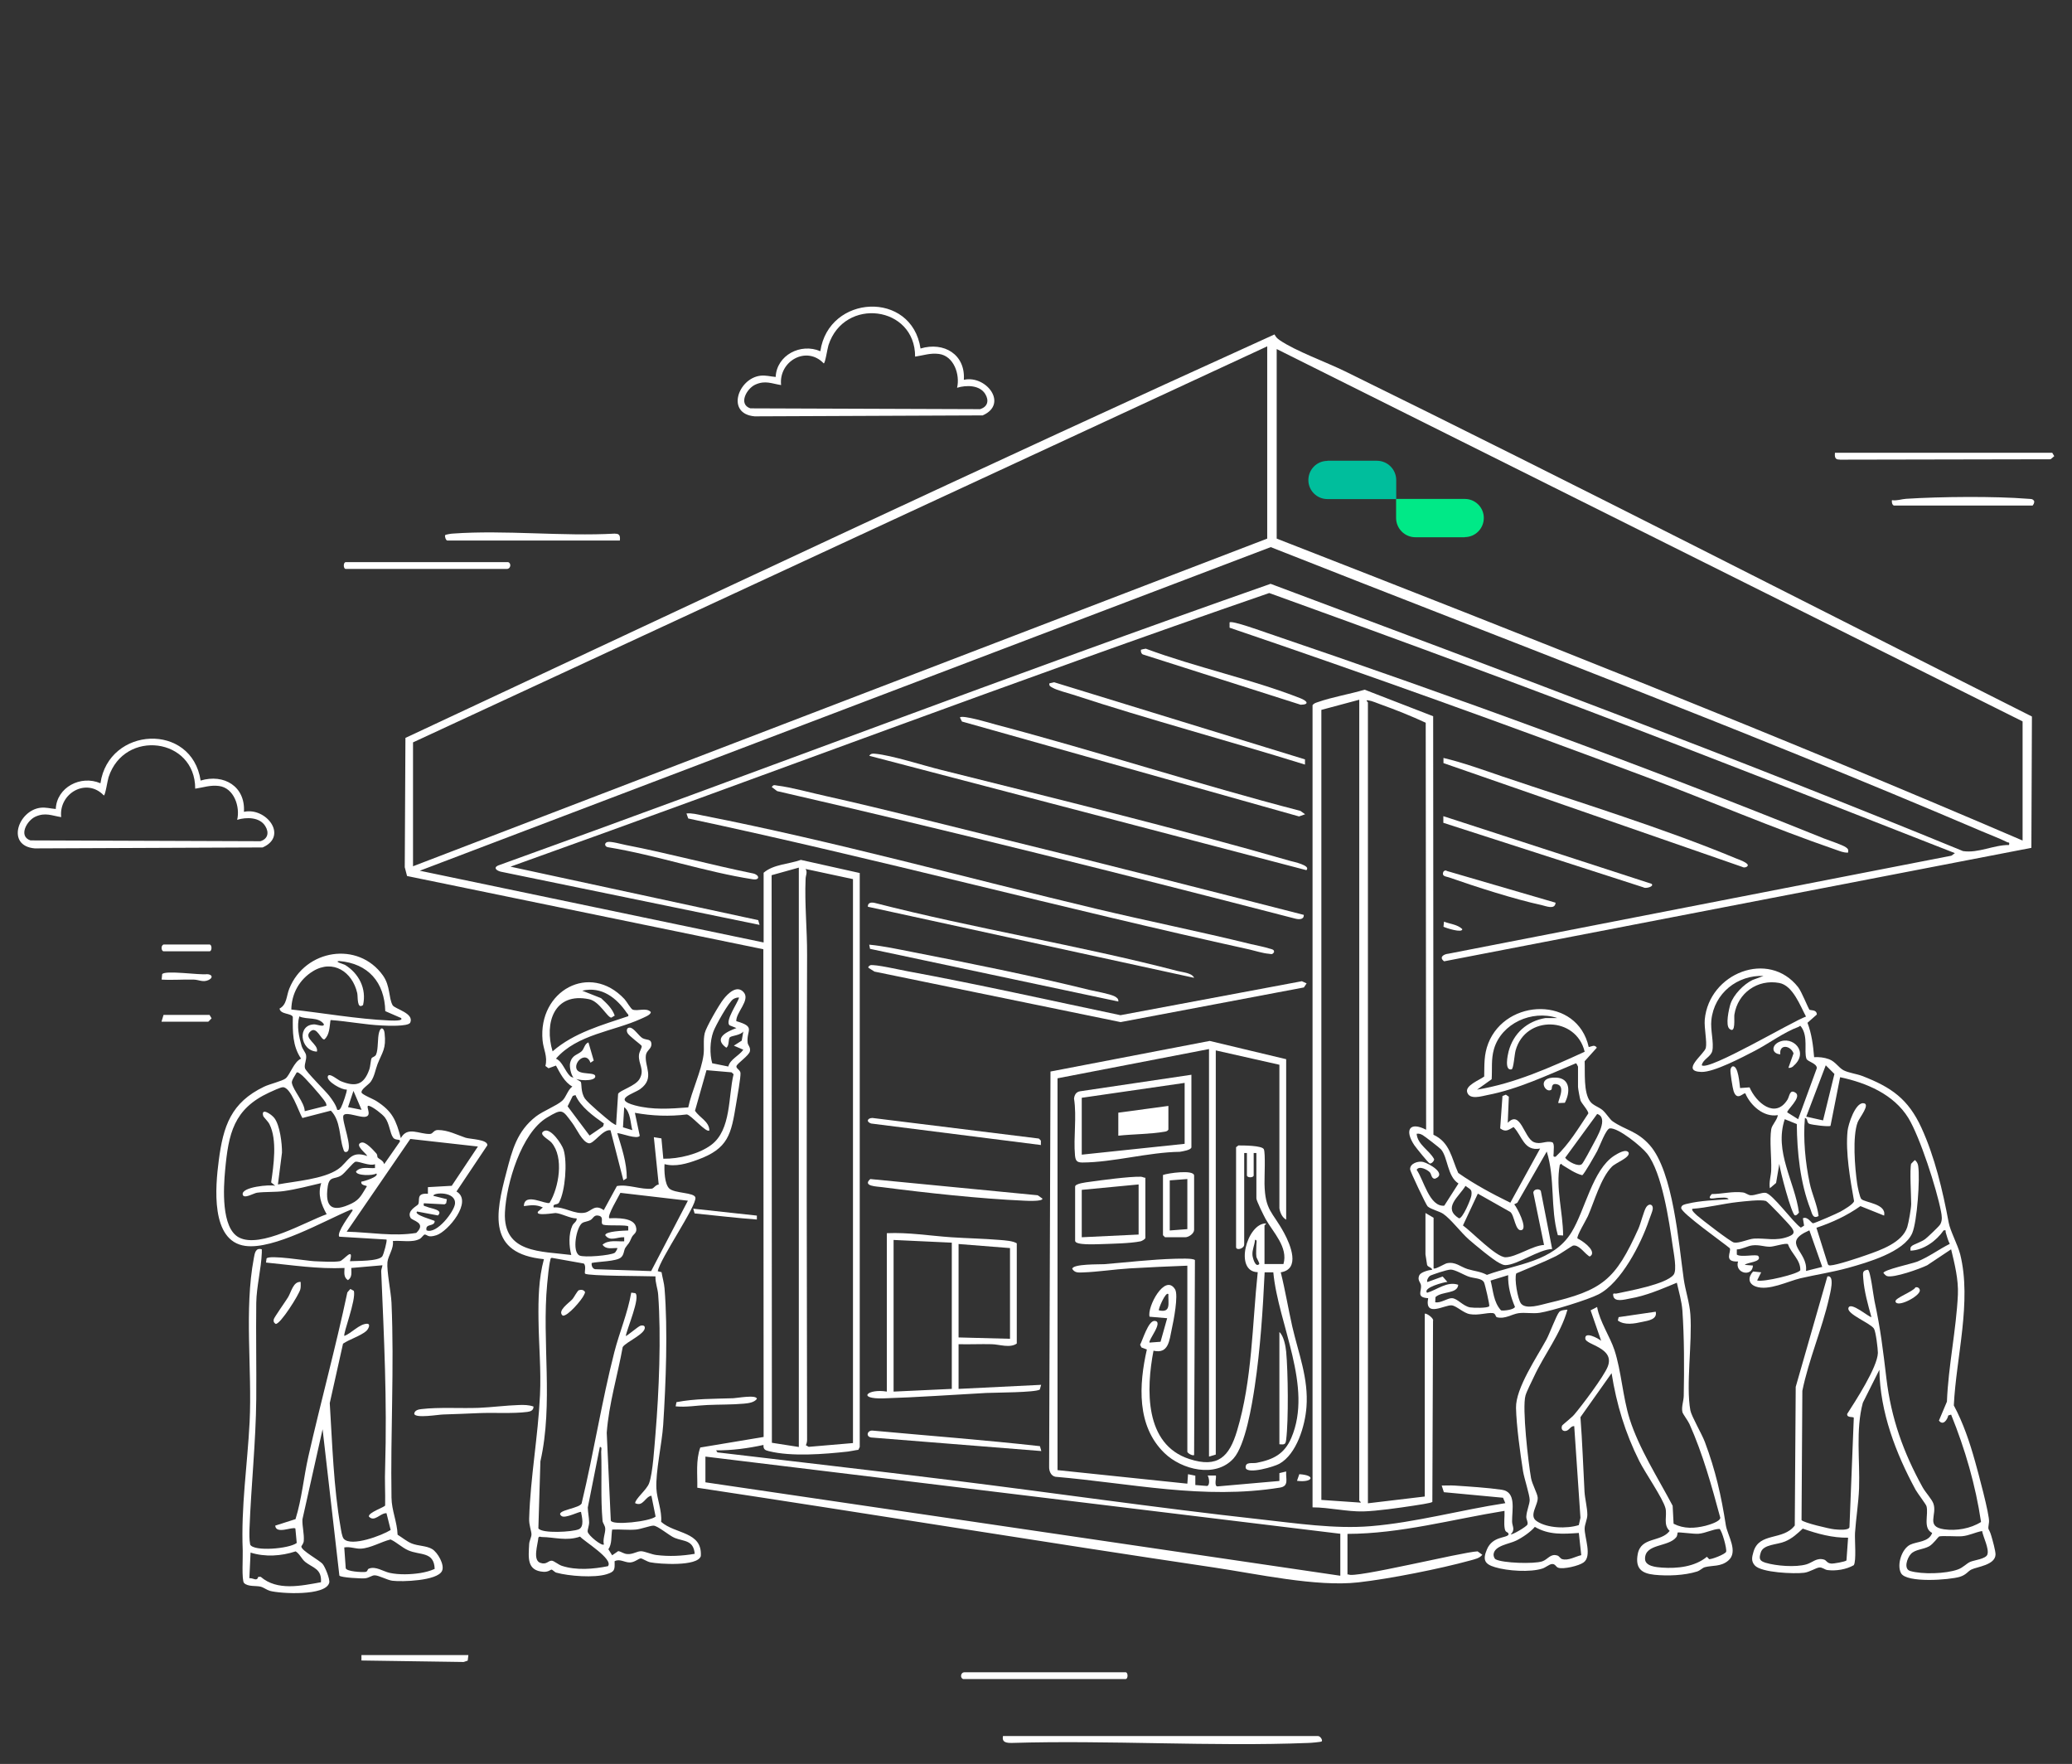 <svg xmlns="http://www.w3.org/2000/svg" id="Capa_1" viewBox="0 0 1530.6 1302.8"><rect x="0" y="0" width="1530.6" height="1302.8" fill="#333333" stroke="none"/><defs><style>      .st0 {        fill: #00e987;      }      .st1 {        fill: #fff;      }      .st2 {        fill: #00be9c;      }    </style></defs><g><path class="st1" d="M996.1,1162.8c3.4,3.4,84.2-16.6,95.4-17l3.5,2.5c-2.1,2.7-5.7,3.3-8.8,4.2-22.5,6.2-59.7,13.6-82.8,16.2-31.1,3.5-74.9-6.3-106.7-11-127.3-18.9-254.4-39.7-381.6-58.9.2-9.9-1.2-20.2,2.2-29.7l46.8-7.8-.2-360.2-263.2-54.1-1.7-6.5.5-95.5c213.7-99.9,427.1-200.6,642-298,1.2,2.2,1.8,2.8,3.9,4.3,11.7,8,34.4,16.2,48.1,22.9,169.9,83.4,338.4,169.9,507.5,255l-.4,97-433.8,83.8c-4-2.9-.4-5.3,3.1-5.6l371.6-72.4,2.6-1.9c-92.5-36.2-184.9-72.6-277.8-107.8-76-28.7-152.4-56.8-228.7-84.3-187.8,64.7-373.5,135.3-560.5,202.1l183,39.5,1,3.5-191.2-39.3c-2.8-.7-5.7-2.7-2.1-4.5,190.6-68.6,379.7-141.1,570.8-208.1,171.2,64.1,342.5,128,511.5,197.4,11.4,1.7,22.6-4.6,34-4.5.5-2.6-.4-1.5-1.4-2.1-5.6-2.8-12.9-5.5-18.9-8.1-173.3-74-349.8-140.6-525.1-209.8l-628.6,239,254,53v-51.5c7.3-6.3,18.6-6.3,27.5-9.5l43.5,9.7v423.9c0,0-1,2.1-1,2.1-2.5.3-5.2,1-7.7,1.3-17.3,1.9-41.6,3.9-58.4-.3-2.8-.7-4.2-1.3-4-4.6-11.4,2.5-23.3,4.1-35,4l1,1.5c57.5,6.8,115,13.4,172.5,20.5,76,9.4,152,20.5,228.1,28.9,26.5,2.9,55.4,7.3,81.9,5.1,33.1-2.7,66.6-12,99.5-17l-1.7-4-43.7-4.1-1.6-4.9c3.2,0,6.3-.2,9.5,0,10.6.7,24.6,1.6,34.9,3.1,10.9,1.6,7.5,14.7,7.6,23.4,0,3.5,2.6,6-1,9.5.9.7,11.8-5.7,12.3-7.2.7-1.9-.9-3.7-.8-5.8.2-4.4,2.5-9.2,2.5-12.4,0-3.6-4-15.8-4.9-21.1-2.1-13.4-4.9-33.6-5.2-46.9-.3-14.5,15.5-37.6,22.5-50.5,2.5-4.7,7.2-17.6,9.4-20.3,1.1-1.3,4.4-1.6,6.1-1.7-5.1,18.1-17,32.8-24.8,49.6-1.7,3.7-5.2,10.4-6.2,13.8-2.6,9.1,2.1,49.8,4.1,61,.8,4.4,4.6,11.2,4.9,14.2.6,5.5-6.9,13.5-.7,17.6,7.8,5.3,22.3,5.7,31.1,2.9l1.2-5.4-4.6-67.7c-2.8-.2-3.7,3.4-6.5,3.6-2.4.2-3.3-1.7-2.5-3.9.2-.6,7.5-6.3,9-8.2,5.7-6.7,21.7-27.9,24.7-35.3,5.7-14.1-16-16.1-16.5-20.7-.7-5.8,9.5-.4,11.7,1.5l-7.8-22.5,4.8-2.5c2,11,9.5,21.8,12.8,31.8,5.1,15.5,6.1,34.5,11.2,50.8,7,22.1,21,43.7,31.8,64.2l.7,13.3c7.6,3.9,15.5,3.5,23.6,1.5,2.6-.7,10.7-3,10.9-5.9-6.3-23.3-12.9-47.2-22.8-69.3-1.2-2.6-4.8-7.2-5.2-8.8-.8-3.9.9-8,1-11.9.4-20,.4-43.2-1-63.1-.5-6.7-2.6-13.9-4.1-20.5-11.2,4.6-22.7,9.7-34.8,11.7-3.8.7-11.5,3-12.2-2.2-.4-2.4,1.1-1.2,2.4-1.5,9.3-2,36.5-6.8,42.2-13.9,2.7-3.4,0-16.4-.7-21.4-2.6-18.2-7.8-54-18.9-68.1-4.1-5.2-21.2-19.2-27.5-18.6-2.8.2-7.6,13.5-9.3,16.7-1.5,2.7-9.6,17.2-11.1,17.9-5.4-1.4-9.9-4.7-14.6-7.5-.9-.6-.7-1.7-2,0-3.1,17.4,2.4,34.6,2.5,52l-3.9-.2c-5.7-20.3-1.9-41.7-8.2-61.8l-21.7,37.8-2.3,1.2c2.1,2.4,10,17.6,5.5,19-4.8,1.5-5.3-11.2-8.5-13.4l-23.9-13.5-11,23.5c6.4,4.5,24.4,23.4,31.4,23.5,7.8,0,20-8.7,28.5-9.1l-7.9-38.5c-.1-2.7,4.2-3.4,5.5-1.5l8.4,43c-9.7.2-25.8,11.8-34.5,11.9-1.6,0-3-.8-4.4-1.5-4.7-2.3-18.1-13.5-22.6-17.4-5.9-5.2-13.3-15.1-19-19-3-2-8.9-3.2-11.5-5.5-1.1-1-12.7-25.5-12.9-27.2-.4-4.5,6-6.5,9.6-5.6,4.4,1.1,18,8.9,8.7,12.4-2.7,0-2.5-3.4-3.8-4.8-1.8-1.9-7.9-5.1-9.7-1.8,5.2,7.3,9.4,27.5,20.4,26.5l10.5-16.4c-8.3-5.2-7.8-19.3-12.9-25.2-.8-1-12.2-9.8-13.5-10.5-1.6-.9-2.7-1.3-4.5-1,.7,8.1,9.3,12,12.9,18.7.2,1.3-1.9,3.5-3.2,3.2-.9-.1-10.3-11.8-11.5-13.6-7.3-11.1-3.4-17.6,8.8-11.3l-.3-300.6c-10.8-5-22-9.5-33.2-13.5-2.5-.9-6.7-2.7-9-3-3-.5-.5,1.2-.5,1.5v591.5l42-5v-135c1-.7,7,3.3,6.1,5.4l-.5,133.6c-.6.8-12,2.5-14.2,2.8-10.5,1.6-26.5,3.9-36.8,4.2-11.9.3-25.4-3-37.5-3v-592.5c1-1.3,2.3-1.7,3.8-2.2,10.8-3.8,23.6-5.9,34.7-9.2l50.6,19.6.2,309.1c12.3,5.7,13.3,17.2,18.3,28.2,11.8,8.3,25.2,15.5,38.5,22l22-40c-12,2.2-13.2-9.3-19.6-15.9-3.8,2.1-5.8,4.1-9.9,1l1.7-23.9,2.5-1,2.2,1.5-.8,19.3c9.5-9.9,11.9,11,19.2,14.2,5.1,2.2,8.9-1.3,13.8.2,1.7,1.2.8,6,.9,8.1,0,1.5-.8,2.9,1.5,2.5,9.8-9.2,16.7-20.8,24.1-31.9.3-1.8-4.8-7.3-5.7-9.5-.5-1.3-1.9-9-1.9-10.1v-15c0-.1-1.2-2.6-1.5-2.5-21.3,8.8-42.6,19.1-65.5,23.5-4.2.8-13.2,3.8-14.9-2.2-1.4-5,9.2-8.9,12.6-11.5.2-9-.3-15.9,3-24.5,13.2-33.6,65.9-34.8,74.2,2.7,2.3-.3,4.2-2.1,6,.5l-9,10c.4,8.2-1,23.2,4.2,29.9,2.2,2.8,5.9,3.7,8.9,6.1,2.7,2.2,5.5,7,7.6,8.4,9.4,6.5,18,7,27.4,17.6,17.3,19.6,21.4,72.8,25.1,98.9,1.2,8.5,4.3,17.3,4.9,26.1,1.5,20.7-3.4,52.4,0,70.9.8,4.3,8.6,17.6,10.7,23.3,7.9,21,12.1,39.7,15.5,61.5,1.2,7.5,9.6,19.7,1.7,26.2-5.5,4.6-11.6,3.3-17.2,4.8-1.7.4-3.5,2.5-5.8,3.2-9.2,2.9-21.7,3.4-31.4,2.4s-14.3-4.8-12.4-15.2c2.4-13.1,17-8.6,23.6-17.2-5-4.5-1.7-11.3-3.1-16.8-1.9-7.3-15.1-26.3-19.3-34.7-10.5-21-16.8-41.8-20.5-65l-23,32.5c1.4,18.3,2,36.6,3,55,.3,5.1,2.1,12.1,2.1,17,0,3.4-1.9,7-2,10.1-.2,6.5,5.7,20.6-.8,25.2-3.4,2.5-14.8,5.2-18.7,3.9-1.9-.6-2.1-3.1-4.9-2.7-1.7.2-4.6,2.6-6.8,3.3-9,2.9-25.8,1.8-35-1-7.8-2.3-9.2-5.5-6-13.1,4.2-10,14.5-8.2,16-11,0-2.4-2.2-.9-2.8-4.2-.8-4.2,0-9-.2-13.3-38.5,6.2-76.7,16.9-116,17v30h0ZM936.1,397.8v-142l-631,292.5v91.5l631-242ZM1494.1,532.8l-551-275v140c184.6,72,369,144.8,551,223v-88ZM1004.1,516.8l-28,7.5v583.5l29,2c.5-.4-1-1.3-1-1.5v-591.5ZM590.1,640.8l-20.1,5.6.2,419.2,19.9,3.1v-428ZM630.1,1065.8v-416.5l-35-7.5c1.6,2.6,0,4.7,0,7.5-.8,18.4,1.2,37.4,1.1,56.1-.5,118.9-.2,238.6,0,358,0,1.4-.3,2.7-.9,4l2.1,1.2,32.8-2.8h0ZM1150.1,751.8c-18.4-6-40.9,3.9-46.5,23-2.2,7.7-1.2,14.5-1.7,22.3l-10.8,7.7c27.9-4.6,54.1-16.4,79.5-28-6.1-26.1-43.7-27.3-51-1-.9,3.2-1.5,13.7-3,14-5.4,1.2-2.9-10.5-2.2-13.2,3.5-13.4,13.7-22.5,27.3-24.7h8.4c0,0,0,0,0,0ZM1179.8,822.8l-23.6,32.3c1.9,2.7,9.9,7.1,12.4,4.6,1.1-1,6.8-11.7,8-14,2.9-5.6,12.1-20.3,3.1-23h0ZM1082.6,875.8c-4.9,8.2-17.1,16.3-4.9,24,2.7.6,8.8-14.1,9.2-16.7.7-5-.9-4.5-4.3-7.2h0ZM990.1,1132.8l-469-57v19l469,69v-31ZM1168.1,1148.7l-1.8-16.5c-11.5.8-22.2,1.6-32.5-4.5-3,3.7-9.5,8.1-13.9,10.2-5.1,2.5-16.2,3.6-16.6,10.3,0,1.1.5,2.9,1.6,3.5,5.3,2.8,28.2,3.5,34.3,1.5,4.3-1.4,6-6,11.3-4.3,1.3.4,2.1,2.2,3.4,2.6,4.6,1.4,9.8-1.9,14.2-2.9h0ZM1262.4,1151.5c1.2.6,12-3.5,12.7-5.4.7-2.2-3.1-15.8-4.9-16.9-5.1.2-9.9,3.1-15.5,3.6-3.3.3-14.8-1.4-15.4-.9-.2.2-.1,2.3-1,3.4-5.8,7.5-23.2,4.6-23.1,16,0,5.5,8.3,6.2,12.5,6.5,11.3.8,24.3-.6,33.2-8l1.6,1.7h0Z"></path><path class="st1" d="M244.1,753.7c-.7,4.7-.6,10.7-4.5,14-2.5.5-5.5-9.9-10.1-6.1-6.2,5.2,6.2,9.5,4.6,15.1-12.5-.5-15-20.4-1.5-20.1,1.2,0,7.6,2.4,6.5-.4-4.2-5.4-12.1-2.9-18-5.5-2,7.2-.3,14.8,1.7,21.8.8,2.6,2.9,4.8,3.3,6.8.6,3.5-1.6,6.9-.8,9.7.7,2.5,14.9,16.5,17.8,20.2,2.3,3,5.1,6.8,6,10.5,1.8.4,2-.5,2.8-1.7.9-1.5,4.9-12.6,4.2-13.3-3.5.5-14.7-5.9-14-9.5s7.5,2.5,9.6,3.3c11,4.5,17.1,2.8,21.1-8.6.9-2.6,1-7,1.7-8.3.6-1,2.5-1,3.3-2.7,1.8-4.1.9-12.1,2.3-16.7,1.3-4.3,3.6-2.9,4,.9,1.3,11.6-1.7,13.9-5.2,22.8-1.7,4.4-2.2,9-5,13-1.6,2.3-7.5,5.7-6.8,8.1.5,1.5,8.8,4.8,10.9,6.2,11.9,7.6,14.5,14,18.1,27.4,5-9.1,13.7-2.7,21.6-3.1,2.2-.1,2.5-2.9,5.8-2.9,7.4,0,14.1,3.6,20.4,5.7,3.4,1.1,16.5,1.2,16.1,5.6l-22.8,34.1c12.4,7.2-6.2,29.5-14.8,32.3-6.6,2.1-6.4-.4-8.7-.5-.7,0-2.3,2.5-3.6,3.2-5.5,3-13.7,1-19.9,1.6.9,5.3-3.5,10.8-4,15.6-.6,6.7,2.6,21.9,3,29.9,2.1,48-.8,96.1,0,144,.1,9.5,4.2,18,4.5,27.4,3.4,2.1,6.8,5,10.5,6.5,4.8,1.9,10.9,1.6,15,4.1,4.1,2.4,9.5,11.8,7.3,16.2-3.5,7.3-29.6,8.1-36.7,7.2-3.8-.5-10.2-4.1-13.1-4-2,0-3.9,1.8-6.9,2.2-2.6.3-18.1-.5-19.1-2l-12.4-108.1-14.9,66.6c-.2,5.4,1.4,10.4,1,16-.2,2-1.8,3.6-1.8,4,0,3.1,13.4,10.1,15.8,13,1.8,2.2,5.5,11.2,4.8,13.8-2.6,9.9-35.9,8.1-43.7,6-2.5-.7-4.6-2.5-6.9-3.1-3.2-.9-9.4.2-12.3-2.7-1.9-1.9-.8-19.7-1-24-1.3-32.9,3.4-62.4,5.1-95,1.9-39-4.1-82.7,3.1-120.9.7-3.9,1.3-7.9,5.9-6.6,0,.8,0,1.7,0,2.5-.4,11.7-3.9,25-4.1,37-.3,23.7.2,47.3,0,71.1-.3,31.8-3.8,64-5,95.9-.1,3.7-.2,7.9.5,11.6,2.7,5.3,28.9,3.1,34.4-1.2l-1-10.7c-2.3-1.5-14.3,4.6-14.9-2.1l15-4.8c4.7-15.1,6-30.9,9.5-46.3,9.2-40.5,20.2-80.6,28.8-121.2l2.2-2.5,2.6,1.4c1.8,6.7-8.2,31.9-7,33.3,5.2-2,10.9-8.7,16.5-9,3.3-.2,1.3,4-.5,5.5-4.5,3.7-12.1,5.9-17,9.2l-9.8,43.9c1.9,30.2,2.8,62,8,91.7.4,2.2,1,7.1,2.4,8.6,5.7,6,28.3-2.6,34.6-6.6l-3.1-12.4c-4.7-.1-8.9,6.9-13,2.5-.6-3,11.8-7,12-8.2.2-9.3-.4-18.6,0-27.9,1.5-49.9-.8-95.4-2.9-145.1,0-1.6.8-2.9.9-4.4l-23,2c0,3.5.8,6.8-2.5,9-3.3-2.2-2.6-5.5-2.5-9-19.5.9-38.7-2.1-58-4l.4-3c2.1-2.9,30,1.8,35.1,2,4.7.2,14.9.8,19,0,3-.6,10.6-11.5,7.5,0,5-.3,21.1.2,23.9-3.6,1-1.4,3.8-11.7,3.1-12.4l-34.9-2.1c-2.1-3.1,8-16.2,9.9-19.4.2-.7-.9-.7-1.5-.5-19.8,8.3-56.7,29.6-77.8,26.7-25.9-3.5-22.1-44-19.6-63.1,3.3-25.5,9.1-42.8,33.5-54.5,3.9-1.9,13.6-4.2,15.9-6.1,3.3-2.7,6.1-12.4,11.4-14.6-6.4-9.5-6.2-19.7-6.1-30.8-1-2.9-9.2-1.7-9.8-6.2,5.5-2.9,5-9.3,7.2-14.7,11.7-29.1,50.9-35.4,69.2-9.7,5.5,7.8,4.1,16.4,7.1,21.9,1.5,2.8,16.3,5.9,13,13-1.8,2.9-17.1,2.2-21.1,2-12.4-.6-25-3.1-37.5-4h0ZM296.1,751.8l-11.5-5c-.5-21.3-12.6-35.2-34-37-4.2.3,3.3,2.3,4.2,2.8,10.4,6.4,16.1,17.7,13.4,29.7-4.7,3.5-3.7-6.2-4.3-8.8-3.6-15.8-17.9-25.2-32.7-16.2-10.1,6.2-15.8,16.6-16,28.3,24,2.6,48.2,7,72.4,8.1,1.1,0,11.3.7,8.5-2h0ZM241.1,816.7c.2-1.9-1.1-3.1-2-4.5-2.2-3.1-14.5-17.3-17.1-18.9-.8-.5-2.1-1.8-2.9-1.1-.9,1.8-3.9,5.8-3.5,7.6,1,5.6,9.4,14.4,9.5,20.9l16-4h0ZM223.3,825.6c-2.7-4.6-8.5-22.9-14.4-22.6-1.7,0-8,3-10,3.9-26.4,12.2-30.1,30.4-32.6,57.4-1.2,12.7-3.1,42.8,10.3,49.7,15.8,8.2,49.2-11.7,64.7-17.2-4-7.3-6.8-14.6-4-23-9.1,2.1-18.3,4.6-27.6,5.9-6.3.9-13.8.4-19.8,1.2-2.4.3-9.8,4.9-10.6,1.4-1.2-5.7,20.3-7.6,24-6.5l-3-2.5c1.8-12.5,4.6-31.3-1.2-42.9-1.1-2.3-4.5-5.3-4.7-6.3-1.7-6.3,6.1-1.2,8.3,1.7,4.1,5.4,5.7,18.8,5.6,25.5l-3,23.5c12.8-2.4,33.6-3.9,44.3-11.2,8-5.5,8.9-14.3,21.7-9.8-.8-2-9.8-8.3-4.4-9.9,3.2-1,8.8,5.5,11,7.9,1.1,1.2.7,2.6,1,3,1.4,1.6,4.1,2.1,4.9,5l11.5-16.5c.9-2.5-3.1-.6-4.9-3.1-2.4-3.2-2.6-10.3-6.1-14.9-1.9-2.5-8.6-7.6-11.5-8.5-3.6-1.1,2.1,6.4-2.1,7.8-3.7,1.6-14.8-3.9-16.9-.9s7.9,25.8,2.1,27.1c-1.8.4-2-1.3-2.4-2.5-2.9-8.4-1.8-20.7-9.1-28l-20.9,5.4h0ZM267.1,819.7l-6-14-4,12,10,2h0ZM353.1,846.8l-50-5.6-47,68.5c16.9.4,34.8,3.7,51.4.9,7.9-7.6-2.9-8.9-4.2-11.1-3.1-5.3,5-8.9,5.6-10,1.6-2.9-1.9-8.5,7.2-7.8v-4.9c.1,0,17.6-1,17.6-1l19.4-29.1h0ZM277.1,859.8c-3.8,1.7-12.1-2.2-14.4-1.8-1.9.4-8,8.6-10.7,10.2-4.9,3.1-8.7.2-9.9,8.1-2.4,16.3,4,19.1,17.6,12.6,6.4-3.1,7.7-7.1,11.3-12.7.2-.7-5-.5-4-3.5,1.3,0,13.4-3.6,11-6-2.3,1.7-15,1.8-15-1.5,3.6-4,9.3-2.1,14-2.5v-3h0ZM315.1,908.7c7.6,3.1,20.5-14.1,21-19.6.9-9.3-16-8.5-16-5.9l10,2.5-.5,3-1.2.8-15.3-.8c-.5,2.6.5,1.8,2,2.5,3.1,1.5,12.8,2.2,8.4,6.5l-15.4-2.9c-2.9,2.4,12.5,6.4,13,7,0,4.6-7.3,1.4-6,7h0ZM321.1,1158.7c-.5-13-10.8-9.8-19.6-13.7-4.7-2.1-8.4-5.9-13-8-6.9,1.7-14.7,6.4-21.9,6.8-4.1.2-8.1-1.7-12.3-.9l1.1,15.4c.8,2.4,11.8,3,14.4,2.7,2-.2,1.4-1.9,2.6-2.4,5.1-2.1,10.5,2,15.5,3.1,6.9,1.5,15.6,1.2,22.6.1,3.6-.6,7.2-1.5,10.5-3h0ZM237.1,1168.7c.7-10.1-5.9-10.6-11.5-15-2.9-2.3-4-5.9-7.2-7.9-10.6,3.5-22.5,4.3-33.3.9l-.9,18.9c3.2-.2,5.5,2.7,6.6-1h1.8c12.2,10.6,30,6.6,44.5,4Z"></path><path class="st1" d="M424.1,795.8c1.6,1.4,4.7,2.9,4.9,3.2.9,1.4-.2,7.5,3.1,12.4,2.4,3.4,15.5,14.4,19.5,17.5.6.4,3.3,2.2,3.5,2l1.5-23c1.3-2.7,12.9-5.7,15.9-11.1,3.9-6.9-1-10.8-.5-17.5.2-2.7,2.4-5.5,2-6.8-.3-.9-9.3-7.2-10.5-9.6-.9-1.9-.5-4.1,1.9-3.9,2.9.2,6.6,6.3,9.3,7.8,3,1.6,6.5.2,6.5,4.6,0,3.3-3.7,4.5-4.1,8.1-1,8.3,6.7,16.9-4.1,24.8-4.9,3.6-20.9,7.5-4,12.1,13.1,3.5,26.1,2.5,39.4,1.5,2.6-12.2,9.7-26.8,11.3-38.8.7-5.5-.4-10.6.9-16.1,1-4.3,10.8-21.3,13.9-25.1,3.2-4.1,9.9-10.8,14.9-5s-5.8,14.8-5.5,21.3c14.8,4.3,7.3,6.5,8.4,16,.2,1.8,2.2,3.2,1.7,6.1-.5,3.3-9.6,9.1-10,11.2-.3,1.7,2.7,2.6,3,4.9.3,3.1-2.5,18.5-3.2,22.8-3.7,22.5-5.6,33.1-28.6,41.4-7.6,2.8-16.3,5.4-24.3,3.2-.3,4.5,0,14.7,3.5,18,3.9,3.7,18.6,2.8,19.3,6.7,1.1,6-26.2,45.2-27.8,54.4l2.8.7c.6,3.8,1.9,8.1,2.2,11.9,2.5,30.9,1,69.9-1,101-.9,13.6-5.7,34.6-5,47,.4,7.7,4.2,16.2,3.5,24.5,10.4,9.2,30.5,7,29.3,25.3-2.4,7.8-30.7,5.9-37.2,4.6-2.6-.5-6-2.9-7.1-2.9-1.6,0-4.5,2.9-8,3-4,.1-7.6-3-11.4-.9.2,6.3.2,7.7-5.9,9.6-9,2.8-28,1.4-37.2-1.2-1.3-.4-2.7-2.2-3.5-2.2-.8,0-2.2,1.8-5.9,1.6-12.5-.8-11.1-10.6-10.6-20.4.1-2.5,1.7-5.2,1.7-7.2,0-2.7-1.9-6.7-1.7-11.8.9-30.3,6.6-60.7,8-91,.9-18.7-.9-37.5-1.1-56-.2-14.9.1-30.2,4-44.5-41.7-4.1-35.9-33.3-27.7-64.2,4.3-16.5,7.8-30.3,21.8-41.2,5.5-4.2,15.3-7.9,19.4-11.6,3-2.7,4-8,7.5-10.5-5.8-3.2-9-9.8-12.1-15.5l-5.5,2-2.3-1.7c1.8-7.1-1.5-12.2-2.1-18.9-3.4-36.6,34.9-57.9,60.5-30.5,1.6,1.7,4.7,7.3,6.1,7.8,3.8,1.3,10.1-1.7,13.3,1.7.5,2.1-5.4,4.2-7,5-20.5,9.4-47.3,11.4-63,29.5,4.9,2.1,6.5,9.2,10.6,13,1,.9,2.2.8,2.4,1-1.8-1.7-3.3-8.3-2.5-11,1.5-5.9,5.6-5.8,8.5-8.5,1.9-1.8,2.1-5.5,5-6.5l3.9,13.4-2.4,1.6c-3-8.5-11.9-1.2-10.4,4.3s14.9,1.9,13.9,6.2c-.8,3.4-13.5,2.9-16,.5h0ZM464.1,750.7c.4-1.5-.4-1.7-1-2.5-7.6-11.2-18.7-19.9-33-16.5l13.9,5.5c4,3.7,8.3,7.6,10.1,12.9l-2.5,1.5c-2.9,0-8.7-12-16.4-13.6-25.9-5.4-33.3,17.6-27,38.5,15.8-13.8,36.5-19.4,56-26h0ZM546.1,736.8c-1.6-.2-3,.3-4.4,1.1-3.3,2-13.3,19.9-14.8,24.2-2.5,6.9-2.7,16.3-.8,23.2l11.9,2.4c1.4-5.4,7.8-7.8,11.1-12.4l-7-3,5.8-3.7,1.2-6.8c-2,2.8-8.3,3.1-9.8,4.2-1.6,1.3-.3,6.3-2.8,7.8-9.8-7.1.3-11.8,7.5-14.5l-5-2c-3.7-3,5.9-16.5,7-20.5h0ZM490.1,855.8c11.3.2,26.2-3.4,35.3-10.2,14.9-11.1,12.5-35.9,16.5-52.2l-1.5-1.4-18.5-1.6-8.5,30c3.2,4.9,10.6,8,10.6,14.5-2.2,2.2-13.7-11.7-16.7-11.8-12.8,1.6-25.6,1.1-38.3-1.2l3.6,17c-2,2.8-13.2-1.8-16.6-2,3.2,10.8,7.1,21.9,7,33.3l-2.5,1.6-9.5-37c-5.5-1.1-12.4,10.2-16,9.6-4.8-.8-9.1-10.8-12.2-14.9-7.5-10.1-7.3-10.9-18.7-4.1-19,11.3-30.1,48.9-31.1,70-1.4,30.5,26.9,28.6,49,31.5-1.7-6.7-2.1-15.3.8-21.7,1-2.1,3.4-2.9,3.2-5.3-5.1,0-10.8-3.6-15.6-4-1.1,0-15.5,2.5-12.9-1.1l3.5-3c-5.1-2.3-8.6-1.7-14-1,.2-10.5,16.2-.9,19-2.4,6.8-11.3,10.8-33.6,1.4-44.5-2.1-2.5-10.3-6.2-5.4-8.6s13,9.7,14.3,13.8c2.9,9.3,1.3,30.5-3.3,39-1.2,2.2-4.9.5-4,3.7,7.8-.8,15.6,5.5,23.3,3.8,4.7-1.1,7.1-6.6,13.7-1.8l9.7-17.8c8.1-1.6,18.1,2.9,25.9,1.9,1.3-.2,2.9-3,5-3l-3.6-35,5.6.9,1.4,15.1h0ZM425.1,808.8l-2,.6-3.8,7.7,16.2,21.6,10-6.8.6-2.1c-7.5-5.3-17.3-12.3-21-21h0ZM467.1,834.7c-1.5-5.5-1.2-13.2-6-17l-.9,14.9,6.9,2.1h0ZM508.1,886.8l-49.8-5.8c-1.3,2.8-10,17-8.2,18.8,5.5-.2,17.6-.6,19.6,6,1.5,4.9-1.7,5.3-3,8-2.5,5.7-1.9,3.6-4.7,7.7-1.3,2-.9,5.3-3.4,7.3-3.5,2.9-16.6,2.9-21.5,4-.3,1.8.5,4.2,2.5,4.6l41.4,1.4,27.1-51.9h0ZM464.1,905.8c-.8-1.3-15.1-.3-18.3-1.2-3-.9,1-5.6-3.4-6.7-3.8-1-4.1,2.2-6.4,3.3-1.9,1-4.4,1.1-5.9,2.1-4.3,2.9-7.8,21.2-2,24,3.4,1.6,22.6,0,26-2,.7-.4,2.2-3.3,2-3.5-4-.2-8.4,1.3-11-2.5,4.4-3.8,10.7-2.2,16-2.5v-3c-4.9-.4-10.4,3.5-14-1.5,0-3,14.1-3.4,17-3.5v-2.9h0ZM432.2,940.7c-.7-.7,1.1-5.9-1-7.5l-23.6-4.2c-1.1.3-.9.9-1.1,1.7-1,3.7-1.9,13.3-2.3,17.6-4,42.3,4.7,88.2-5,131l-1.5,49.5c2.6,4,25.1,2.7,29.8.7,4.3-1.8,2.4-9.2,1.7-12.8-.8-.7-11.7,5.1-14.4,3-5.9-4.5,15.3-5.5,15-10,8.8-36.6,14.7-74.7,24-111,3.8-14.8,9.9-28.9,12.5-44l3,.4c4,3-6.3,26.6-7,31.6.4.5,9.1-7.1,10.9-7.6,1.2-.3,2.8-.3,3.1,1.1.9,4.9-13.9,10.9-16.3,14.7-3.8,21.1-10.2,41.8-11.8,63.3l3,64.8c.9,3.9,29.2.7,33.1-2.9l-3.1-15.4c-4.7.7-6.1,8.4-12,5.5,0-3.2,8.5-9.8,10.3-14.7,2.8-7.5,3.9-27.5,4.7-36.3,2.6-31,4.3-72.2,2-103-.3-4.5-2.2-8.8-2-13.5-6.1-.3-50.1-.2-51.9-2h0ZM446.1,1140.7c-1-3.8,1.1-8.3,1-11.5,0-2.5-1.8-4-2-6-1.5-17-.4-34-1-51,0-1.2.8-3.7-1-3.5l-8.9,44.7c.1,3.7.9,7.1,1,10.9,0,2.5-1.2,5.2-1.1,6.9.3,2.8,10.6,11,12,9.5h0ZM513.2,1147.7c-.9-10.4-7.9-9.1-14.7-11.8-3.9-1.5-12.6-9.1-15.8-9.1-2.4,0-9.3,2.6-13,2.9-5.6.5-11.8-.3-17.5,0-.8,4.7,0,10.7-2.8,14.5l2.8,4.5,4.5-3.1c2.7.5,3.9,2.1,7,2.2,4,.2,7-2.2,10-2.1,2.7.1,7.7,2.4,11.2,2.8,9.6,1.2,18.9.7,28.4-.9h0ZM449.1,1156.7c4.3-5.1-17.7-18.4-20.6-21.8-9.9,3.5-19,.4-28.3.3-.9,0-1.7-.8-2.5.5-.4,5-4.4,16.7,1.5,18.6,4.7,1.6,5.7-1.8,8.5-1.6,1.5.1,4.9,3,7.4,3.8,10.7,3.5,23.3,2.4,34.2.2h0Z"></path><path class="st1" d="M1336.3,745.6c1.3.9,5.7-.2,5.8,3.7l-6.9,6.1c3.1,8.2,4.2,16.7,4.9,25.4,3.7-.2,7.5.2,11,1.5,4.8,1.8,7.1,6.3,10.8,8.2s9.6,2.6,13.8,4.2c21.4,8.3,33.9,16.9,43.7,38.3s15.7,46.3,20.1,69.9c1.1,6.2,6.6,16.2,8.5,23.5,8.7,34.8-3,76.1-4.7,111.6,7,13.1,11.7,27.1,15.7,41.4,2,7.1,10.9,39.8,10.3,44.7-1.1,7.5-.3,3.4,1.7,10.3.9,3,3.2,11.2,3.1,13.8-.3,7.7-13.4,8.9-17.8,11-2.7,1.3-3.7,3.9-8.6,5.4-7.6,2.3-39.4,4.7-43.4-2.7-3.3-6.1.5-17.9,6.7-21,5.1-2.5,13.8-1.8,16.3-8.7-7.1-3.5-2.5-13.8-4.2-19.8-.4-1.4-6.5-9.4-8-12-14.7-27.1-26.3-57.4-26.8-88.7l-12.2,24.3c-5.4,19.9-2.1,42.4-2.8,63.2-.4,10.9-2.3,22.4-3,33-.3,5.1,1.1,20.7-.9,23.8-5.6,3.2-13.2,4.4-19.5,3.6-2.1-.3-3.6-2.1-6-1.9s-7.1,3.4-11.2,3.9c-7.2.9-31.5,0-36.4-5.4-2.9-3.2-2.1-6.3-1-10.1,4.3-14.7,21.8-8,30.5-19.4l.7-102.4,23.4-81.6c5.9-1.2,1.8,13.3,1.2,16.2-5.2,22.8-15,45.3-19.7,68.3l-.6,95.5c1.3,1.9,20.8,6.5,24.2,6.8,2.4.2,10.4,1.1,11.2-1.5l3.2-80.8c-.2-1.2-5.2.3-4.9-2.9,6.1-9.5,22.4-34.5,22.7-45.1,0-3-1.5-15.6-2.9-17.9-2.5-4-19.8-10.6-18.9-15.1,1.2-5.7,16,7.4,17,6.5-2.5-8.9-5.4-19.3-6-28.5-.2-3.8-1-5.9,3.4-6.4,1.9.4,4.1,19.5,4.9,23.1,4.6,21.3,6.2,35.7,8.8,57.2,3.5,29.4,12.5,54.6,26.7,80.3,2.1,3.8,6.9,8.9,8,12.1,3,8.3-5.9,17,7.9,19,9.1,1.3,19.5-.5,27.3-5.4-4-27.1-11.8-53.9-22.1-79.3l-2.1.6c-.7,3.3-3.9,7.8-6.9,3.8l5.9-14c1-26,6.9-53.2,8.1-79,.5-11.1-2.4-22.8-5-33.5l-17.7,11.8c-5.3,2.6-24.6,9.5-29.6,8-1.2-.4-1.9-1.5-2.7-2.3,0-2.3,20.7-6.8,24.7-8.3,8.6-3.4,16.1-9.1,24.3-13.2-1.4-2.7-2.1-5.6-3-8.5-.3-1.1.7-1.8-1.5-1.5-5.4,7.8-14.9,14.7-24.5,15,0-1.6-.4-2.3,1-3.5,1.7-1.3,6.8-2.8,9.9-5.1,1.7-1.3,10.4-9.5,11.1-10.9,1.7-3,1.1-6.5.5-9.6-3.2-16.6-15.5-54.8-24.1-68.9-10.8-17.5-31-26-50.4-30.1l-7.1,35.9c-1.1.9-13.8-.7-15.7-1.5-2.1-.9-.8-3.8-3.2-4.3-1.4,15.2.3,33,3.5,48,1.7,8.3,5.6,16,6.6,24.4-4.3,2.4-4.8-1.8-6-5-7.6-19.4-9.9-42.2-10.1-62.9l-8.9-3.6c-8,24.1,7.4,46,10.5,69-.8.8-1.7,2.3-3,2-2.4-.5-11.1-33.1-11.5-38l-2.4,14.1-4.6,3.9c-.8-4.6.9-9.2,1-13.5.3-9-1.3-21.7,0-30,.5-3.3,4.4-6.8,4.9-10.5-10.4,1.8-20.2-7.1-24-16-1.3-1-6.1,6.2-8.7-1.8-.7-2-2.6-14-2.3-15.7.1-.9.8-2.4,1.6-2.5,4.2-.9,5.1,13.1,5.5,16l7-.5c4.8,11.2,18.9,23.6,28,9.1,1.6-2.6,1.6-8.1,6-5.1,4.9,3.3-7.1,13.2-6.1,14.5l8,5,13.8-37.7c0-3.7-6.9-4.7-7.7-7-1.9-5.7,1.4-16-3.7-23.3-1.1-1.7-1.1-.6-2.1-.2-10.7,3.9-22.1,12.4-32.3,17.7-8.9,4.6-30.2,15.9-39.5,15.6-15.8-.5,2.3-13.2,3.3-17.8,1-4.4-1.3-14.6-.8-20.8,3.1-34.3,47.1-51.9,69-24,2.6,3.3,7.5,15.8,8.2,16.3h0ZM1303.1,720.8c-19.7-.9-36.8,12.8-38.9,32.6-.8,7.3,2,16.8.7,22.7-1,4.5-7,6.2-7.8,10.7,5.1,4.4,67-32.5,77-36-4.3-8-9.7-22.9-19.7-24.8-16-3-30.7,7.3-33.2,23.4-.4,2.4,1.2,14.7-3.7,10.4-3-2.7-.4-14.4.8-18.3,2.3-6.9,9.8-14.6,16.3-17.7l8.4-3.1h0ZM1334.2,824.7l12.5,2.8,8.4-34.3-6.4-6.4-14.4,37.9h0ZM1365.2,1135.7c-11.5.2-22.8-2.9-33.5-6.7-4.1,3.8-7.8,7.3-13.1,9.5-5.8,2.5-16,2-17.9,8.1-1.5,4.7-.9,6.2,3.5,7.6,7.9,2.4,22.3,3.5,30.2,1.2,4.5-1.3,7.6-5.2,13.1-3.5,1.7.5,2,2.6,5.2,2.9,1.7.2,10.5-1.4,11.3-2.3l1.2-16.8h0ZM1464.1,1130.8c-5,.9-9.3,3.3-14.6,3.8-3.5.4-15.7-.6-17.2.3-.7.4-4.1,5.4-7.3,7.2-4.5,2.4-10.2,2.2-13.4,5.6-2.8,3-5.6,11.1-.5,12.6,8.9,2.6,26.2,2.1,35.1-1.1,4-1.4,6.5-4.5,9.3-5.7s11.5-2.1,12.6-5.4c1.4-4.3-3.1-12.8-3.9-17.3h0Z"></path><path class="st1" d="M950.1,900.8c-2.9-1.5-4.6-5.3-5-8.5v-105.9c-.1,0-47-10.6-47-10.6v298.5l-5,1.5v-301l-111.9,21.6v289.4c-.1,0,95.9,10,95.9,10l.5-7,5.4,1.1v6.9c0,0,8.6.7,8.6.7,2.4-.4,1.6-6.1.5-7.7h6c.8.8-1.7,8.4,1.5,8l45.5-4v-5.8c.1,0,5-1.2,5-1.2-.4,5.4,2.3,10.8-4.6,11.9-56.3,9.1-109.9-3.2-165.9-8-3.4-.7-4.7-4.4-4.6-7.4l1-291.9,117.6-22.6,56.5,13.5v118.5h0Z"></path><path class="st1" d="M913.1,847.3l1.7-1.3c3.7,0,17.5,0,18.8,2.8s.4,20.7.5,25.5c.4,20.1,6,20.6,14.5,36.4,4.7,8.7,12.2,26.7-2.5,29,3.3,13.2,5.5,26.7,8.5,40,4.6,20,12.1,38.3,10.5,59.5-1,13.8-7.2,34.7-20,41.9-3.9,2.2-23.4,7.9-24.9,3.1-.5-4.9,4.9-3.1,8.2-3.8,12.2-2.4,20.4-6.5,25.5-18.4,16.2-37.8-9.7-83.9-13.3-122.3h-6.4c-1.3,27.8-3.2,56.7-7.3,84.2-2,13.4-6.9,43.5-15.7,53.3-13.3,14.7-38.3,8.3-51-4-20.7-20-18.9-50.5-13-76.5l-4-1.5-1-2c1.9-3.5,6-17.5,10.5-17.6,7.5,0-5,14.7-3.5,16l8.1-.6,4.9-17.4-13-1.1c-2-7,11.3-32.3,18.8-20.3,2.7,4.2-1.1,23.6-2.4,29.4-1.8,8.4-2.3,18.6-13.5,16-5.4,28.1-6.9,69.2,26.5,80,21.2,6.9,29.5-1.8,35.2-20.8,11.3-37.5,11.2-78.6,15.3-117.2-17.7-.3-8-36.1,6-36,.5.4-1,1.3-1,1.5v28.5h14c3.6-12.5-7.6-23.3-13.2-33.3-1.3-2.4-6.8-13.4-6.8-15.2v-33.5h-2v16.5c0,1.9-5,1.9-5,0v-16.5h-2v67.5c0,3.3-6,4.7-6,2v-74h0ZM930.1,933.7c.7-.6-1.7-4-2-5.5-.4-2.8,0-6,0-9,0-1.2.8-3.7-1-3.5-.3,4-2.2,7.2-1.9,11.3.1,1.8,2.1,9.4,4.9,6.7h0ZM863.1,955.8c-2-2.3-7.7,11.4-7,12,9.2,2,6.7-5.3,7-12Z"></path><path class="st1" d="M1412.1,859.3c0-.2,2.3-2.5,2.5-2.5,1.4,1.2,2.2,2.7,2.4,4.5,1.4,9.3-.8,40.9-4.4,49.4-6,14.1-33.4,21.8-47.3,25.7-11.6,3.2-23.6,5-35.3,7.7-9.6,2.3-23.5,9.5-33,6.1-5.7-2.1-5.8-6.9-2-11.1l6,.6-3,6c4.4,1.5,31-4.9,31.9-7.6.2-7.7-6.8-12.4-9.1-19.2-1.7-1.1-10.3,1.9-13.4,1.9-4.4,0-7.9-1.6-12.9-1-3.6.4-7.6,2.9-11.5,3v3.8c3,2.3,14.7-.6,15.9,1.1,3,4.5-8.6,4.6-10,6.5l6,.5c-.4,8.8-13.7,5.8-11-3-11.1.5-4.7-7.3-6.1-9.8-4.7-4-35.9-26-35.9-29.7,0-2.4,3.1-2.8,4.8-3.2,9.3-2.3,20.7-2.6,30.2-3.3-.8-1.8-5.7-1-7.6-1-2.3,0-9.4,2.2-4.8-2.8,7.3,0,15.6-2.2,22.9-1.2,2.4.3,3.7,2,5.9,2.1,3.1.2,8-2.2,10.9-1.8,5.2.6,20.4,22,26.1,25.7l2.4-1.5-.9-5.4c3.5-1.7,6.2,3.6,7.5,3.7,1.1,0,17.9-7.3,20.2-8.6s9.7-5.5,10.1-7.8c-2.8-15.9-6.4-35.8-4.8-51.8.5-4.9,5.6-20.7,11.5-20.5,6,.1-2.8,10.8-4,14-4,10.4-2.1,33.8-.4,45.4.3,2.2,1.9,10.2,3.1,11.4,2.8,2.7,18.7,3.4,16.8,12.2l-17.5-7c-9.8,7-21.1,12.2-32.5,16l8.5,27c.5.8.9.8,1.8.8,4.7-.2,21.2-5.7,26.5-7.6,10.6-3.7,26.6-9.2,30.3-20.7,1-3.2,2.9-13.9,2.9-17,0-6.2-1.2-25.6,0-30h0ZM1250.2,892.8c-1.2,1,2.8,4.3,3.5,5,3.2,2.8,24.8,19.5,27.2,19.9,3.9.7,10.6-2.6,14.8-2.9,8.5-.5,16.2,2.1,25.5-1.5,4.6-1.8,4.6-3.4,2-7-1.5-2.1-17.4-18.9-18.7-19.3-4-1.2-16,.3-20.8.8-11,1.2-22.4,4.2-33.5,5h0ZM1346.1,935.7l-9.5-27c-21.6,9.4-.8,15.2-2.5,30l12-3Z"></path><path class="st1" d="M1059.1,936.8c.8,1,8.1-3.4,9.7-3.8,6.4-1.3,9.9,2.6,15.3,4.3,4.8,1.5,9.7,1.8,14.3,4.3,21.8-8,49.1-9.6,62.5-31.5,10.1-16.5,15.5-46.1,31.5-56.5,2.4-1.5,8.8-5.5,10.7-2.3,1.1,3.8-9.6,7.4-12.5,10.5-8.1,8.3-12.9,25.7-17.6,36.4-1.3,2.9-8.6,14.9-7.7,16.5,3,1.3,12.9,8,10.4,12.2-1.5,1.8-1.7,1-3,0-2.5-1.8-6.7-7.9-10.8-6.9-.7.2-9.7,6.4-12.4,7.7-9.5,4.7-19.7,8.6-29.4,12.8-1.6,3.7,1,19.1,3.5,22.3,3.7,4.6,14.6.9,19.7-.3,40.6-9.5,49.9-17.1,67-55,1.8-4,4-13.4,5.9-16.1,2.1-2.9,5.1-1.9,4.7,1.6-.2,1.8-2.1,6.1-2.8,8.3-5.8,17.3-20.6,46.2-37.3,54.7-7.8,4-34.8,12.3-43.4,13.6-5.2.8-10.8-.4-15.7.3s-9.8,4.5-15.9,3c-1.2-.3-.8-2.9-3.2-3.1-4.3-.4-10.6,1.9-16.8.8-4.8-.8-9.8-6.1-13.4-6.5-5.2-.5-20.2,9.3-17.4-5.3-9-.5-4.8-4.9-5.3-9.4-.2-2.3-3-3.9-1.2-7.6,1.2-2.3,7-3.8,9.5-4-.4-1.8-3.3-1.9-3.8-3.6-.1-.4-1.2-7.5-1.2-7.8v-30.5l6,3.5v37.5h0ZM1100.1,964.7c.5-.7-3.1-16-3.8-17.5-1.7-3.4-7.7-2.9-11.6-4.4-3.4-1.2-9.8-5.1-13-5.1s-13.6,3.8-14.8,4.3c-2.2.9-3.5,5.2-2.2,4.8l11-4,3.5,4c-2.2,0-18.5,4.3-15,8,7.5-2.2,14.7-8.7,23-5.9-.5,6.9-11.9,4.6-16.8,9.1l-.2,3.8c3.9.9,9.3-3.2,12.4-3,4.1.2,8,5.8,13.3,6.8,2.4.4,13.1.7,14.2-.9h0ZM1114.1,941.8l-13,4c2,7.6,2.1,15.8,7.7,22,1.9.5,9.8-.5,10.3-2.6-3.1-7.3-5.3-15.3-5-23.4h0Z"></path><path class="st1" d="M708.1,992.8v33l61-3-1,3.5c-3.2,2.2-33.1,2.2-39.5,2.5-25.1,1.4-50.8,3.2-76,4-20,.6-11.6-7.4,2.5-5v-117c15.9-.7,31.7,1.9,47.5,3,11.9.8,24.1,1,36,2,3.8.3,9.8.7,12.5,2.5v74c-5,3.6-12.9.6-18.5.5-8.2-.2-16.4.2-24.5,0h0ZM703.1,917.8l-43-2v112l43-2v-108ZM746.1,921.8l-38-3v69l38,1v-67Z"></path><path class="st1" d="M1365.1,629.7c-3.3.2-6.2-1.2-9.2-2.2-46.5-16-93.3-36.1-139.5-53.5-102.1-38.3-204.8-75.3-308.1-110.4v-3.9c1.5-1.7,24.5,6.7,28.4,8,136.4,46.3,277,97.6,410.5,151.5,3.8,1.5,13.9,4.8,16.4,6.6,1.7,1.2,1.9,1.8,1.6,3.9h0Z"></path><path class="st1" d="M508.4,604.5l-1.3-3.7c4.1-.4,8,.7,12,1.5,96.8,19,194.9,46.1,291,69,37.9,9,76.2,16.7,114,26,4.3,1,9.7,2,13.7,3.3,1.3.4,3.8.6,3.3,2.7-1.4,2.1-2.2,1.2-4,1.1-4-.3-9.8-2.1-14-3.1-138.6-30.5-275.9-67.2-414.7-96.8h0Z"></path><path class="st1" d="M642.8,712.9c3.3-.9,22.4,3.5,27.4,4.4,52.7,9.7,105.1,21.5,157.5,32.5l134-25.1,3.5,1.6-2,3-135.4,25.6-181.8-37.3-4.3-2.7c-.9-.6.6-1.8,1.1-1.9h0Z"></path><path class="st1" d="M963.1,675.8c.2,3.6-3.8,3.3-6.2,2.7-127.2-32.9-254.7-64.8-382.8-94.2l-4-3c1.4-2.1,2.2-1.3,4-1.1,10.3,1.2,25.5,5.5,36.2,7.8,44.6,10,89.1,21.5,133.6,32.4,73.2,17.9,146.2,36.6,219.2,55.3h0Z"></path><path class="st1" d="M965.1,642.7l-323-84.5c1.2-1.7,2.5-1.7,4.4-1.5,12.2,1.1,35.9,8.8,49,12,85.1,21.3,173.7,43,257.8,67.2,1.9.5,15.2,3.3,11.8,6.7h0Z"></path><path class="st1" d="M880.1,793.8v53.5c0,2.1-6.8,3.1-8.6,3.4-23.1.3-49.2,7.8-71.9,7.9-4.2,0-5.1-1.4-5.5-5.3-1.2-13.5,1.4-28.3-.7-41.9.3-2.7,1.5-4.9,4.4-5.4l82.2-12.2h0ZM875.1,799.8l-76,11v42l76-8v-45Z"></path><path class="st1" d="M709.2,529.8c2.1-1.8,22.3,4.2,26.2,5.3,75.4,19.9,149.7,44.2,225.2,63.8l3.5,2.5-4.5,1.6-249-70.1-1.5-3h0Z"></path><path class="st1" d="M877.1,934.8c-14.2.5-28.3,1.2-42.5,2-11.6.7-23.4,2.6-35,3-3.2.1-5.6.3-7.5-2.6,0-3.8,20.4-3.3,23.5-3.5,17.2-1.4,34.7-3.5,52-4,2.6,0,14-.6,15.1,1l-.6,144c-1.5.7-5-1.6-5-2.5v-137.5h0Z"></path><path class="st1" d="M1066.3,563.6v-3.8c14.7,3.5,29.2,8.8,43.6,13.7,55.7,18.8,118.7,38.1,172.5,60.5,1.8.7,9.2,3.3,8.7,5.2-.3,1.3-2.8,1.9-4,1.1l-220.8-76.7Z"></path><path class="st1" d="M641.1,669.7c-.2-3.2,2.8-3.4,5.2-2.8,74,19,149.9,31.1,223.8,50.3,3.6.9,10.5,1.4,12,5l-241-52.5Z"></path><path class="st1" d="M846.1,869.8v44.5c0,.8-2.4,2.2-3.5,2.5-7.7,1.6-21.7,1.8-29.9,2.1-3.2,0-18.5,1-18.5-2.5v-40c0-2.3,8.4-3.2,10.5-3.5,9.4-1.3,29.3-4,38-3.8,1.2,0,2.3.8,3.5.8h0ZM841.1,874.8l-42,4v35l42-2v-37Z"></path><path class="st1" d="M964,560.9v3.8c-56.9-17.7-114.9-33.1-171.6-51.7-4-1.3-11.7-3.2-14.9-5.1-1.4-.8-2.7-1.2-2.3-3.2l3.5-.8,185.4,57h0Z"></path><path class="st1" d="M826.1,739.7l-183.4-38.9-.6-3.1c10.5,1,20.9,3.3,31.2,5.3,43.5,8.5,88.9,17.6,131.8,28.2,4.6,1.1,14.7,2.8,18.3,4.7,1.5.8,3,1.8,2.7,3.8h0Z"></path><path class="st1" d="M1220.1,652.8c2,2.1-4.7,3.7-6,2.6l-147.9-47.7v-4.9c0,0,153.9,50,153.9,50h0Z"></path><path class="st1" d="M769.1,845.7l-125.6-15.9c-3.9-1.3-2.7-4.1,1-4.1l122.9,15.2,1.5,1.5v3.4c.1,0,.1,0,.1,0Z"></path><path class="st1" d="M769.1,1071.7l-125.5-10c-4.3-.7-2.9-5.4,1-5.1,41.2,3.8,82.5,6.9,123.6,11.5l1,3.5Z"></path><path class="st1" d="M642.8,870.8l123.8,12,3.5,2.5c0,2.2-11.4,1.6-13.5,1.5-32.3-1.4-72.7-5.8-105-10-3.5-.5-14.7-.6-8.8-5.9h0Z"></path><path class="st1" d="M859.1,867.8c3.5-1.3,23-4.2,23,.5v40c0,2.8-4,5.5-6.5,5.5h-15l-1.5-1.5v-44.5ZM877.1,870.8l-13,1v37l13-1v-37Z"></path><path class="st1" d="M843.1,479.8c0-.1,2.6-.6,3.3-.7,36.8,13.7,77.9,22.4,114.2,36.6,4.9,1.9,7.1,4.7.2,4.8l-116.1-37c-1.7-.2-2.3-3-1.7-3.8h0Z"></path><path class="st1" d="M448.8,621.9c2.1-.7,10.6,1.6,13.5,2.2,31.5,6.1,62.6,14.6,94,21,4.7,1,5.4,5.2-.3,4.3-35-5.4-71.2-17.8-106.5-23.6-2.7-.2-3.5-3-.9-3.9h0Z"></path><path class="st1" d="M394.1,1038.8c.1,2.8-2.1,3.7-4.5,4-10.5,1.4-25.1.4-36.1.9-8.7.4-17.2.7-26,1-3.3,0-20.7,3.1-21.5-.5.2-2.7,3.4-3.3,5.5-3.5,12.5-1.5,29.1-.4,42.1-.9,9.8-.4,20.1-1.8,29.9-2.1,3.6-.1,7.1-.1,10.5,1.1h0Z"></path><path class="st1" d="M945.1,1066.8v-83c3.2,2.9,4.6,10.3,5,14.5,1.4,14.9,1.8,50.6,0,65-.4,3.7-1.4,3.7-5,3.4h0Z"></path><path class="st1" d="M1149.1,666.8c-.4,5.3-7.1,2.4-10.2,1.7-20-4.3-48.9-13.6-68.6-20.5-2.1-.7-5.3-.7-4.2-3.8.4-1.1,1.7-1.7,2.8-.9l80.2,23.4h0Z"></path><path class="st1" d="M499.1,1038.7l.6-3.1c13.8-2.7,27.9-2.4,41.9-2.9,2.2,0,17.5-2.9,17.5.5-2,2.7-6.3,3.2-9.5,3.5-8.7.8-18.2.6-27,1-7.7.3-15.6,1.8-23.5,1h0Z"></path><path class="st1" d="M222.1,946.8c0,1.8.2,3.5-.2,5.3-.8,3.8-15,26.4-18.3,25.7-1.4-1.1-1.6-1.5-1.4-3.3.2-1.4,9-13.7,10.6-16.4,2.4-4,3.8-11.6,9.2-11.3Z"></path><path class="st1" d="M559.1,897.8v2.9c-15.2-1.1-30.7-3-46-4.5l-1-3.5,46.9,5.1Z"></path><path class="st1" d="M1155.9,814.5l-4.7.2c-.8-1.1,5.6-12-.7-13.8-5-1.4-3.8,3.2-4.4,3.8-4.3,3.7-12-9.5,3.5-8.8,10.8.5,10.3,11.3,6.3,18.7h0Z"></path><path class="st1" d="M1324.8,787.4c-1,.9-2.3,1.5-3.7,1.3l3.8-10.7c-2.1-5.9-10.7-7.2-9.8.7-6.3-.5-6.6-6.2-1.4-8.9,10.5-5.4,23.1,7.3,11.1,17.5h0Z"></path><path class="st1" d="M1223.1,968.8c1.3,5.7-5.6,6.6-9.9,7.5-5.8,1.3-13.1,2.7-18.1-1l.6-2.5,27.4-4h0Z"></path><path class="st1" d="M1414.8,950.9c1.6-.7,3.4.5,3.4,2.3-.2,4.3-17,13-18,8-.5-2.5,13.1-7.3,14.7-10.3h0Z"></path><path class="st1" d="M1066.3,684.6l.4-3.9c4.5,1.8,9.8,2,13.5,5.5.2,3.2-12.4-.9-13.8-1.7h0Z"></path><path class="st1" d="M958.1,1093.7l1.7-4.9c12.8.8,9.7,6.4-1.7,4.9Z"></path><path class="st1" d="M427.8,952.9c1.1-.4,2.5-.4,3.4.3,1.7,1.2.7,1.9.2,3.2-1.4,3.4-12.1,16-15.7,15.3-4.3-3.5,4.4-9.2,7-12,1.5-1.6,3.7-6.4,5.1-6.9h0Z"></path><path class="st1" d="M863.1,816.8v17.5c-.6,1-1.4,1.3-2.5,1.5-10.7,1.9-23.5,1.8-34.5,3v-17l37-5Z"></path></g><g><path class="st0" d="M1082.1,396.8h-36.5c-7.9,0-14.3-6.4-14.3-14.3v-14h50.8c7.7,0,14,6.3,14,14h0c0,7.9-6.3,14.2-14.1,14.2h0Z"></path><path class="st2" d="M980.6,340.3h36.5c7.9,0,14.3,6.4,14.3,14.3v14h-50.9c-7.7,0-14-6.3-14-14h0c0-7.9,6.3-14.2,14.1-14.2h0,0Z"></path></g><g><path class="st1" d="M1359,339.5l155.8-.3,2.7-2.3-1.5-2.5h-160.5c-.3,3,0,5.2,3.4,5h0Z"></path><path class="st1" d="M1501.1,373.5c.8,0,2-2.5,1.5-3.5-1.1-1.8-2.7-1.4-4.4-1.6-24.8-2-65.1-1.6-90.1,0-3.5.2-6.8,1.6-10.5,1-.3,1.3.1,3.6,1.5,4h102Z"></path></g><path class="st1" d="M712,280.4c1.2-18.6-14.7-28.2-32-23-6.5-43.1-67.9-40-74,2-14.6-6.3-32.3,3-33,19-4-.3-7.2-1.4-11.4-.9-16.5,2.1-25.5,28.2-4.1,30l168.4-.7c19.2-8.4,2.6-29.9-13.8-26.3h0ZM724.3,302.2l-170-.6c-9.1-3-2.8-14.7,3.8-17.6,7.3-3.2,11.8-.7,18.9.4-1.9-17.7,18.8-29.4,31.5-16,1.1,0,2.7-11,3.5-13.5,11.7-35.8,64.1-29.1,64,8.5h0c6.1-.9,11.1-2.8,17.5-2,11.2,1.4,15.8,15.4,13.5,25,6.8-2.1,16.7-2.1,20.8,4.6,2.9,4.7,1.9,9.4-3.6,11.1h0Z"></path><path class="st1" d="M180.2,599.5c1.1-18.6-14.7-28.2-32-23-6.5-43.1-67.9-40-74,2-14.6-6.3-32.3,3-33,19-4-.3-7.2-1.4-11.4-.9-16.5,2.1-25.5,28.2-4.1,30l168.3-.7c19.2-8.4,2.6-29.9-13.8-26.3h0ZM192.5,621.3l-170-.6c-9.1-3-2.8-14.7,3.8-17.6,7.3-3.2,11.8-.7,18.9.4-1.9-17.7,18.8-29.4,31.5-16,1.1,0,2.7-11,3.5-13.5,11.7-35.8,64.1-29.1,64,8.5h0c6.1-.9,11.1-2.8,17.5-2,11.2,1.4,15.8,15.4,13.5,25,6.8-2.1,16.7-2.1,20.8,4.7,2.9,4.7,1.9,9.4-3.6,11.1h0Z"></path><polygon class="st1" points="267 1222.4 267 1226.4 342.5 1227.5 345.5 1226.5 346 1222.4 267 1222.4 267 1222.4"></polygon><g><path class="st1" d="M747.1,1287.3c71.5-2.2,148.4,2.8,219.2,0,1.9,0,9.5-.7,10-1.1,1-.8-.9-4-2.7-4h-232.7c-.5,3,0,5.2,6.3,5.1h0Z"></path><path class="st1" d="M831.5,1240.1c1.9,0,1.9-5,0-5h-119c-3,0-3.4,4.3-1,5h120Z"></path></g><g><path class="st1" d="M454.5,394.1c-39.2,2.2-81.3-2.8-120.1,0-1,0-5.2.7-5.5,1.1-.6.9.5,4,1.5,4h127.5c.3-3,0-5.2-3.5-5h0,0Z"></path><path class="st1" d="M255.4,415.2c-1.9,0-1.9,5,0,5h119c3,0,3.4-4.3,1-5h-120,0Z"></path></g><g><path class="st1" d="M120.8,702.6h34c1.9,0,1.9-5,0-5h-34c-2.3.9-1.5,5,0,5Z"></path><path class="st1" d="M153.8,754.6c.3,0,1.9-2,2.5-2.5l-1.5-2.5h-34l-1.5,5h34.5Z"></path><path class="st1" d="M142.9,723.5c3.9,0,7,2.3,11.2.3,3.7-1.8,2.5-4.2-1.2-4.3-5,.8-31-3.1-33.1,0l-.4,4c7.8.5,15.7-.2,23.5,0h0Z"></path></g></svg>